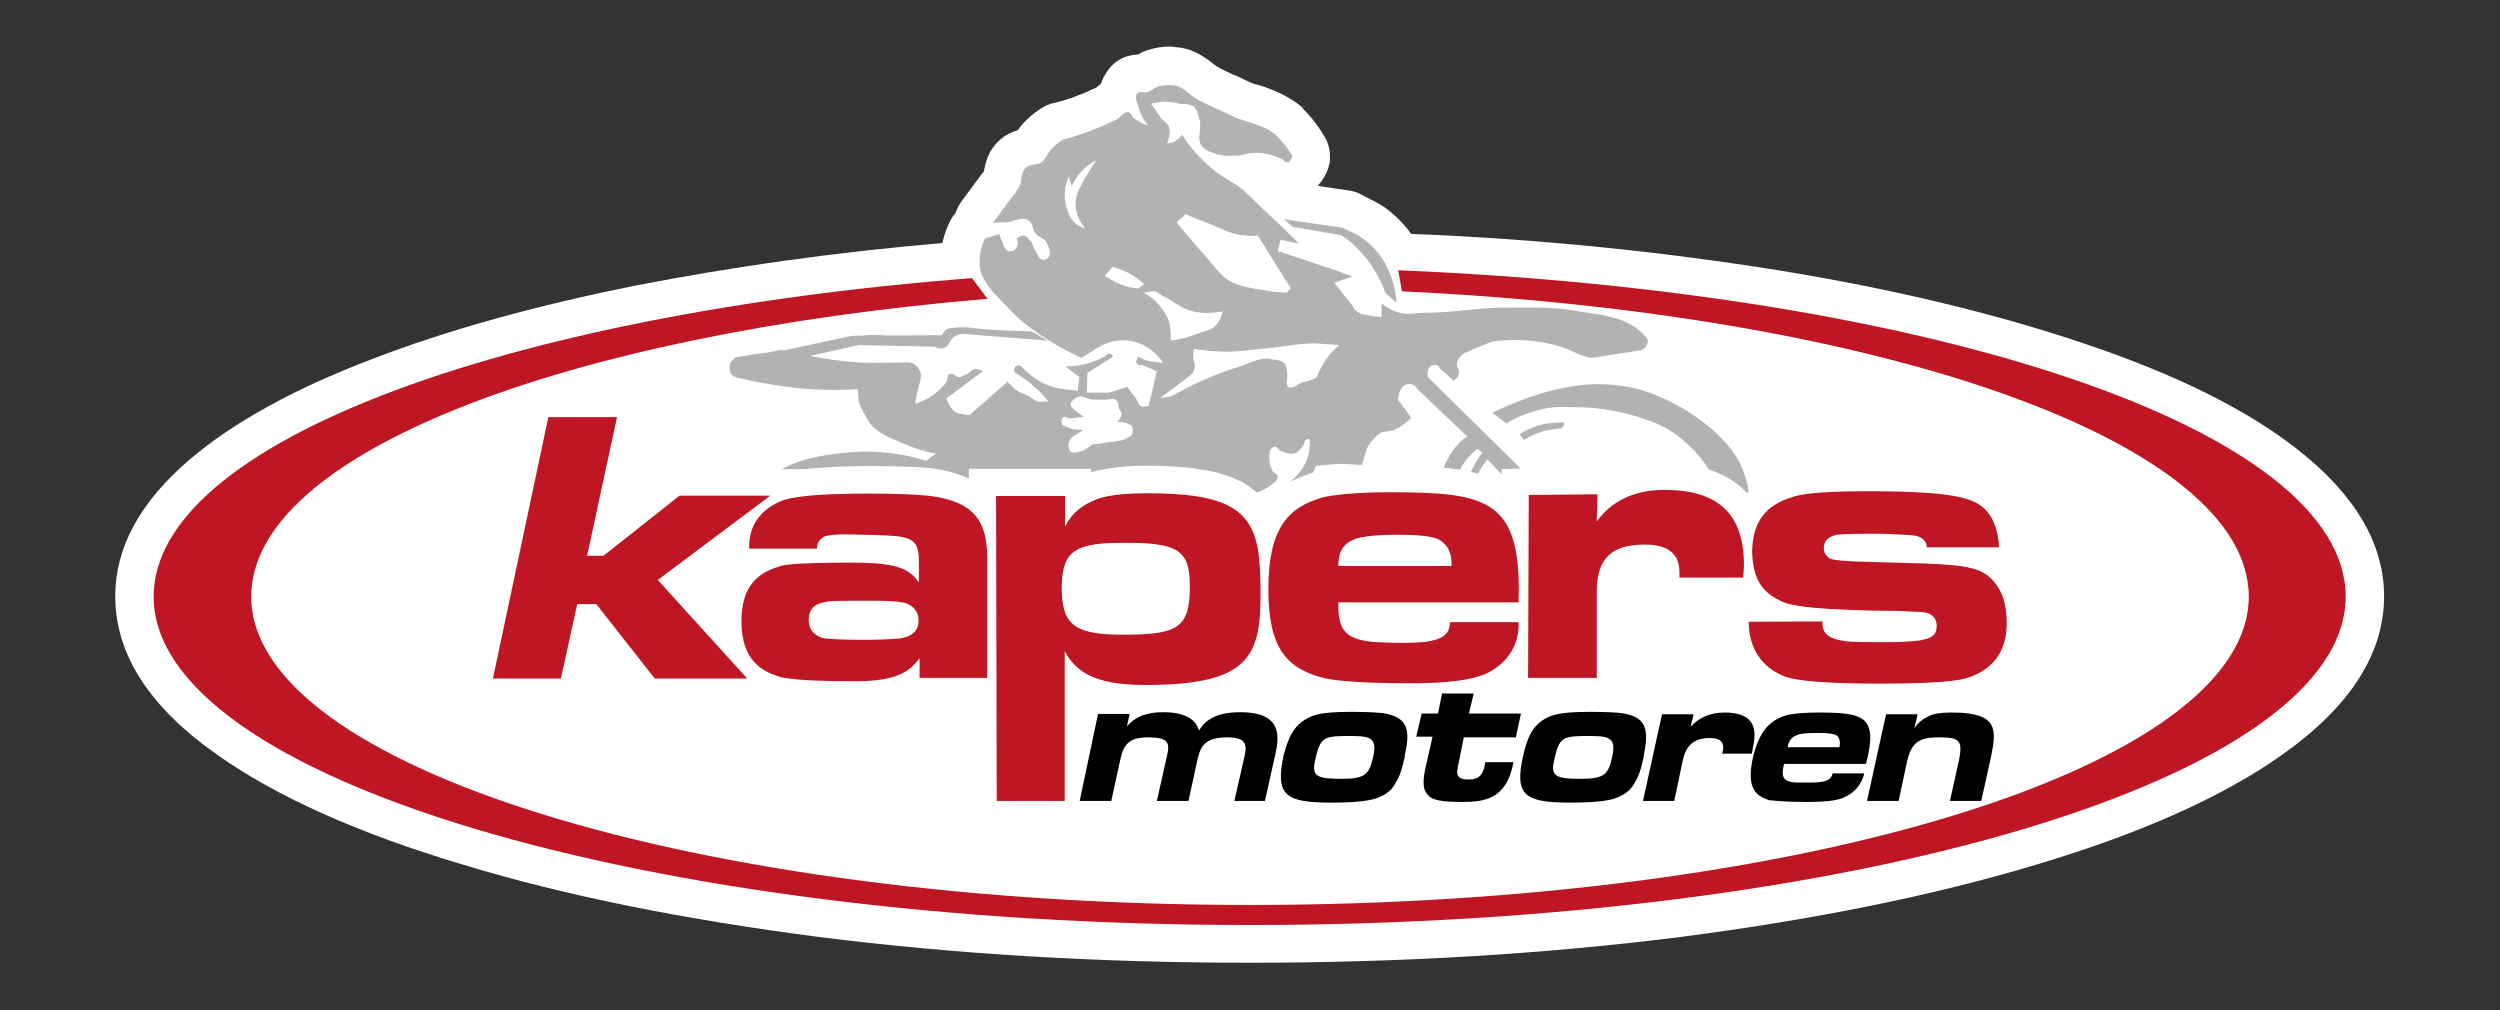 <?xml version="1.0" encoding="utf-8"?>
<!-- Generator: Adobe Illustrator 22.0.0, SVG Export Plug-In . SVG Version: 6.00 Build 0)  -->
<svg version="1.1" id="Layer_1" xmlns="http://www.w3.org/2000/svg" xmlns:xlink="http://www.w3.org/1999/xlink" x="0px" y="0px"
	 viewBox="0 0 735.4 297.1" style="enable-background:new 0 0 735.4 297.1;" xml:space="preserve">
<rect x="0" y="0" width="735.4" height="297.1" fill="#333333" stroke="none"/>
<style type="text/css">
	.st0{fill-rule:evenodd;clip-rule:evenodd;fill:#FFFFFF;}
	.st1{fill-rule:evenodd;clip-rule:evenodd;fill:#BE1622;}
	.st2{fill-rule:evenodd;clip-rule:evenodd;fill:#B2B2B2;}
	.st3{fill-rule:evenodd;clip-rule:evenodd;}
</style>
<g>
	<path class="st0" d="M387.7,54.7c0.2-0.2,0.2-0.3,0.3-0.5c1.7-1.9,2.7-4.1,3.2-6.6c0-0.5,0-1.2,0-1.7c0-2-0.5-3.9-1.5-5.6
		c-1.7-2.9-3.7-5.6-6.3-8.2l0,0l0,0l-0.3-0.5l0,0c-2.9-2.5-7.1-4.8-12.6-6.5c-1.2-0.3-1.9-0.5-2.4-0.7l0,0l-4.6-2.2h-0.2
		c-2.5-1.2-4.4-2-5.4-2.7c-0.2-0.2-0.5-0.3-1-0.7c-3.7-3.1-7.5-4.8-11-4.9c-0.8-0.2-1.4-0.2-1.9-0.2c-2,0-4.1,0.3-5.9,0.9
		c-1.2,0.3-2.2,0.7-3.2,1.4c-4.2,0.2-7.5,2-9.7,5.8c-0.7,1-1,1.9-1.4,2.9c-0.5,0.3-0.9,0.7-1.2,1c-4.6,2.2-8.7,3.7-12.6,4.6
		c-1.4,0.3-2.5,0.8-3.6,1.5c-2.7,1.7-4.9,3.7-6.5,5.8c-0.2,0.2-0.3,0.5-0.5,0.7c-3.1,0.9-5.4,2.5-7.3,5.1c-1.4,1.9-2.2,4.2-2.7,7.1
		c-0.2,0.2-0.5,0.5-0.7,0.8l0,0l0,0l-5.9,8l0,0c-0.7,1-1.4,2.2-1.7,3.4c-0.7,0.7-1.2,1.5-1.7,2.5c-1,2-1.7,4.1-2.2,6.3
		c-31.9,2.7-61.8,7-89.7,12.4c-29.7,5.9-55.9,13.2-78,21.7c-23.1,8.8-40.9,18.7-53.5,29.4c-14.8,12.6-22.1,26-22.1,40.4
		c0,17,10,32.6,30.1,46.7c17.3,12.2,41.4,23.1,72.4,32.3c30.2,9.2,65.1,16.1,104.3,21.2c40.4,5.1,82.7,7.6,126.9,7.6
		c44.2,0,86.4-2.5,126.9-7.6c39.2-5.1,74-12.1,104.3-21.2c30.9-9.2,55-20,72.4-32.3c20-14.1,30.1-29.7,30.1-46.7
		c0-15.6-8.7-30.1-25.6-43.3c-14.8-11.6-35.5-21.9-62.2-30.9c-26-8.8-56-16.1-90.4-21.7c-33.8-5.4-70-9.2-108-10.7
		c-2.2-3.1-4.8-5.6-7.8-7.8c-1.4-1-3.4-2-5.8-3.2l0,0l-1.7-0.9c-1-0.5-2-0.7-3.2-0.9l0,0L387.7,54.7L387.7,54.7z"/>
	<path class="st0" d="M376.4,62.2L373,59c-2.5-2.5-4.6-4.2-5.9-5.4c-1-0.9-2.5-1.9-4.6-3.2c-1.5-0.8-2.5-1.5-3.4-2.2
		c0.7,0.2,1.7,0.2,2.5,0.2c0,0,0,0,0.2,0l0,0h2.9c0.2,0,0.3,0,0.5-0.2l0,0l1.2-0.2l0,0c0.8-0.2,1.4-0.3,1.5-0.3
		c0.7-0.2,1.2-0.2,1.7-0.2c2.2,0,4.2,0.5,6.3,1.5c0.7,0.9,1.7,1.4,2.7,1.4c0.3,0,0.7-0.2,0.8-0.2c0.8-0.2,1.7-0.7,2.4-1.4
		c0.5-0.9,0.8-1.5,1-2.5c0,0,0-0.2,0-0.3c0-0.5,0-0.8-0.3-1.4c-1.4-2.4-3.1-4.6-4.9-6.6c-0.2,0-0.2,0-0.2,0
		c-1.9-1.7-4.9-3.2-9.3-4.6c-1.4-0.5-2.5-0.9-3.2-1l0,0l-4.8-2.4l0,0c-2.9-1.2-4.9-2.2-6.3-3.1c-0.5-0.2-1.2-0.7-2.2-1.5
		c-2.4-1.9-4.4-2.9-6.3-3.1c-0.3,0-0.9,0-1.2,0c-1.4,0-2.5,0.2-3.7,0.5c-0.7,0.2-1.7,0.5-2.7,1.2c-0.3,0.2-0.5,0.3-0.7,0.5h-0.2
		c-0.5-0.2-0.8-0.2-1-0.2c-1.5,0-2.6,0.7-3.4,1.9c-0.5,0.7-0.7,1.5-0.7,2.4c0,0.5,0.2,1.2,0.3,1.9c-0.2,0-0.2,0-0.2,0
		c-1.4,0-2.5,0.7-4.1,1.9c-0.2,0.2-0.3,0.3-0.3,0.3c-5.4,2.9-10.5,4.8-15.5,5.8c-0.3,0.2-0.5,0.3-0.8,0.5c-1.9,1.2-3.4,2.4-4.2,3.7
		c-0.3,0.3-0.7,0.9-1,1.5c-0.5,0.7-0.8,1.2-1,1.5c-0.2,0-0.5,0.2-1.2,0.2c-2,0.3-3.6,1.2-4.6,2.4c-0.5,0.8-1,2.2-1.2,3.9
		c-0.2,0.7-0.2,1-0.3,1.2c-0.3,0.9-1,1.9-2,3.2c-0.5,0.7-0.9,1.2-1.2,1.5c-0.7,1-1.7,2.4-3,4.2l0,0l-1.4,1.9
		c-0.3,0.3-0.5,0.9-0.5,1.5c0,0.5,0.2,1.2,0.5,1.5l0,0l-1.2,0.3c-0.7,0.3-1.2,0.7-1.5,1.4c-1.4,2.7-2,5.4-2,8.3l0,0l0,0v1l0,0
		c0.2,0.3,0.2,0.7,0.2,1c-34.3,2.7-66.2,7-96,12.9c-29.4,5.8-54.9,12.9-76.6,21.2c-22.2,8.5-39.2,17.8-51.1,28
		c-12.7,10.9-19,22.2-19,34c0,14.1,8.8,27.3,26.5,39.9c16.5,11.7,39.7,22.1,69.8,31.1c29.9,9,64.2,16,102.9,20.7
		c40.1,5.1,82,7.6,125.8,7.6c43.8,0,85.8-2.5,125.8-7.6c38.7-4.8,73-11.7,102.9-20.7c30.1-9,53.3-19.4,69.8-31.1
		c17.7-12.6,26.5-25.8,26.5-39.9c0-12.7-7.5-25.1-22.4-36.7c-14.1-11-34-20.9-59.6-29.6c-25.5-8.8-55.2-15.8-89-21.4
		c-34.5-5.6-71.3-9.2-110.2-10.7c0,0,0,0-0.2,0c-0.3,0-0.7,0-1,0.2c0-0.2,0-0.2-0.2-0.3c-1.9-3.7-4.4-6.8-7.8-9
		c-1-0.8-2.4-1.5-4.4-2.5l0,0l-1.9-0.9c-0.2-0.2-0.3-0.2-0.7-0.2l0,0L378,61.9c-0.2,0-0.3,0-0.5,0C377.2,61.9,376.7,62,376.4,62.2
		L376.4,62.2z"/>
	<path class="st1" d="M393.7,177.2h53c1-30.4-9-32.4-38.2-32.4c-11,0-17.2,1-19.4,1.5c-10,2.9-16,8.8-16,27
		c0,17.5,5.4,23.4,16.5,26.2c1.5,0.3,6.8,1.5,25.5,1.5c14.9,0,20.2-1.9,22.6-3.1c6.1-3.1,9.3-8.7,9-14.9l0,0h-20.2
		c0.2,5.3-5.6,6.1-13.7,6.1c-5.9,0-8.5-0.3-9.3-0.3C395.7,187.9,393.5,185.3,393.7,177.2L393.7,177.2z M514.4,182.9
		c0,7,3.2,12.4,8.5,15.1c1.9,1,4.1,3.1,30.6,3.1c21.1,0,24.8-1.5,25.8-1.9c7.3-2.5,11-8,11-15.8c0-6.1-1.5-9.3-3.2-11.6
		c-3.6-4.8-8-5.6-22.6-6.1c-5.9-0.2-11.9-0.3-17.8-0.5c-8.7-0.3-8.7-1-9-1.4c-0.7-0.5-1.2-1.4-1.2-2.6c0-1.9,1-3.2,3.7-3.9
		c0.3,0,2-0.3,9.2-0.3c1.7,0,6.1,0,8.5,0.2c5.8,0.2,6.1,0.5,6.5,0.7c1.5,0.5,2.4,1.7,2.4,3.1l0,0H588c0-3.6-1.2-7.3-2.7-9.5
		c-3.2-4.6-7.8-7-36.3-7c-16,0-20.4,1.2-21.7,1.7c-8,2.4-11.7,7.3-11.9,16c0.2,7.5,2.5,11.5,7.5,14.1c1.9,1,3.9,2.5,21.2,3.1
		c4.6,0.2,9.3,0.3,13.9,0.3c7,0.3,8.3,0.3,9.2,0.7c1.7,0.7,2.5,2,2.5,3.7c0,2.2-1,3.6-4.2,4.1c-0.3,0.2-3.6,0.7-10.9,0.7
		c-11.2,0-11.2-0.2-11.7-0.3c-5.8-0.7-7-2.9-6.8-5.8l0,0L514.4,182.9L514.4,182.9z M329.8,186.7c-14.9,0-17.3-3.9-17.5-13.6
		c0.2-9.8,2.4-13.4,17-13.4c1,0,2.2,0,3.2,0c15.5,0,17.5,3.4,17.5,13.2C350,185.3,345.6,186.7,329.8,186.7L329.8,186.7z M145,199.6
		h20l4.8-21.9h5.6l17.2,21.9h27.2l-26.3-29l33.1-24.8h-26.7l-22.4,17.7h-4.8l8.8-40.8h-20.2L145,199.6L145,199.6z M411.3,79.5
		C568.8,86,690,126.4,690,175.5c0,53.3-144.4,96.6-322.3,96.6c-178.2,0-322.5-43.3-322.5-96.6c0-45,102.2-82.9,240.7-93.7l0,0
		l4.6,6.1C165.6,98.4,73.9,133.5,73.9,175.5c0,50.1,131.5,90.7,293.8,90.7c162.2,0,293.8-40.6,293.8-90.7
		c0-45.5-108.2-83.2-249.1-89.8l0,0L411.3,79.5L411.3,79.5z M313.2,191.6c3.2,5.8,8.5,9.9,23.6,9.9c30.9,0,34-8.5,34-27
		c0-9.2-0.8-13.4-1-14.1c-2.5-11.2-10.4-15.3-32.3-15.3c-11.2,0-14.4,1.5-16.6,2.5c-3.6,1.7-6.1,4.2-7.6,7.3l0,0v-9H293l0.2,89.7h20
		V191.6L313.2,191.6z M220.4,161.4h19.9c0-1.5,0.7-2.9,2.5-3.7c0.3,0,1.4-0.5,5.6-0.5c3.7,0,7.5,0.2,9.3,0.2
		c9.3,0.3,12.6,0.5,12.6,7.3l0,0v6.6c-2.4-3.2-4.9-5.8-19-5.8c-19.4,0-21.4,0.8-22.2,1.2c-7.1,2-11,6.8-11,16
		c0,11.9,6.3,14.9,11.6,16.5c1.2,0.2,4.6,1.2,21.9,1.2c12.2,0,16.1-2.9,18.9-6.8l0,0v5.8h19.9v-35.2c0-11.2-4.2-16.1-14.8-18
		c-1.4-0.3-6.6-1-20-1c-23.1,0-25.6,2-27.7,3.1C222.8,151,220.1,155.8,220.4,161.4L220.4,161.4z M449.5,199.4h20.2v-25.3
		c0-9.7,4.2-13.9,14.1-13.9c5.3,0,7.5,1.5,8.7,3.1c1,1,1.7,3.1,1.5,6.6l0,0h18.8c0-1.2,0.2-2.4,0.2-3.6c0-14.9-7.3-22.2-23.4-22.2
		c-9.5,0-15.8,3.7-19.9,9.3l0,0l0.2-8l-20.2,0.2L449.5,199.4L449.5,199.4z M393.7,166.5c0-4.6,1.7-6.8,5.1-8c1-0.3,3.6-1.2,12.4-1.2
		c11,0,12.4,1.4,13.4,2.4c1.4,1.2,2.5,3.2,2.4,6.8l0,0H393.7L393.7,166.5z M254.1,188.2c-12.4,0-12.6-0.7-13.1-0.9
		c-2-1-3.1-2.5-3.1-4.9c0-2.9,1.2-4.8,5.4-5.4c0.3-0.2,2.2-0.3,12.9-0.3c9,0,10.2,0.7,10.9,1c2,1,3.1,2.5,3.1,4.8
		c0,2.5-1.2,4.6-5.4,5.3C264.6,187.7,262.9,188.2,254.1,188.2L254.1,188.2z"/>
	<path class="st2" d="M351.2,102.6c-0.2,0.9-0.2,1.7-0.2,2.4c0,1,0.5,1.9,0.5,2.9c-0.2,0.9-0.5,1.7-1.2,2.4l0,0l-9,6.8l3.1-0.5
		c6.3-3.4,12.4-6.3,18.7-8.3c3.7-0.9,7.5-3.6,11-2.6c1.4,0.2,2.9,0.2,3.9,1.4c0.5,1,0.7,2.2,0.7,3.4c0,0.9-0.3,1.7-0.2,2.4
		c0.7,2.7,3.2-0.2,4.9-0.5c1.2-0.2,2.7-0.7,3.9-1.4c0.7-1.9,1.7-3.6,2.7-5.1c1-1.7,2.4-2.9,3.9-4.4c-2.4-0.2-4.8-0.3-7-0.5
		c-4.6,0-9.5,1-14.6,1.5c-4.4,0.3-8.8,1.2-13.4,0.9C356.5,103.3,353.9,103.1,351.2,102.6L351.2,102.6z M359.7,91.6
		c-2.9,0.5-5.8,0.7-8.7,0c-2.5-0.5-4.9-2.2-7.1-3.6c-1.5-0.7-2.7-1.4-4.1-2.4l0,0l-3.6,0.5c1.7,0.7,3.2,1.9,4.6,3.4
		c1.5,1.9,3.1,3.9,3.4,6.8c0.2,1.2,0.2,2.5,0.2,3.9c2.5-0.3,5.1-1,7.8-2c1.9-0.9,4.4-0.9,5.8-2.9C358.9,94.3,359.4,92.9,359.7,91.6
		L359.7,91.6z M322.5,47.2c-1.4,0.5-2.4,1.5-3.6,2.4c-1.5,1.5-2.7,3.1-3.6,5.1l0,0l-0.9-2.7c-1.2,2.4-1.5,5.4-0.9,8.2
		c0.5,1.9,1.2,3.9,2.4,5.1c1,1,2,1.5,3.4,1.9c-2.2-2.4-3.4-5.8-2.7-9c0.3-2,1.5-3.7,2.4-5.6C320.3,50.6,321.3,48.8,322.5,47.2
		L322.5,47.2z M407.4,86l3.4,3.1c-0.5-7.6-3.9-14.8-10-19c-1.7-1.4-3.9-2-5.8-3.1l0,0l-17.3-2.5l2.5,2.2l14.4,2.5
		c4.6,3.1,8.3,7.3,11,12.6C406.4,83.1,406.9,84.4,407.4,86L407.4,86z M447,127.7l1.2,1.7c2.4-1.4,4.8-2.4,7.3-2.9
		c1.2-0.2,2.4-0.3,3.4-0.5c0.7,0.2,1.2-0.7,1.2-1.4c-0.2-0.5-0.8-0.3-1.2-0.3c-2,0-4.4,0.2-6.8,1C450.4,125.9,448.5,126.7,447,127.7
		L447,127.7z M336.6,83.6c-1.4-1.2-2.9-2.4-4.4-3.2c-1.7-0.8-3.2-1.5-4.9-1.9l0,0l-2.4,2.7c1.4,0.5,2.4,1.5,3.7,2
		c1.9,0.9,3.9,1.4,6.1,1.7l0,0L336.6,83.6L336.6,83.6z M434.8,139.3c0.7-1.5,2-3.2,2.7-4.2l0,0l4.2,4.4v-1.5l5.6-0.2l-27.2-26.8
		c-0.2-0.7-0.3-1.7,0.2-2.7c0.7-1.2,2.7-1.4,3.2,0l0,0l4.1,3.7c0.9-0.7,1.4-1.2,1.5-2c0.5-1.2-0.9-1.9-0.5-3.2
		c0.2-1.5,1.7-2.9,2.9-3.2c2.4-1.2,4.8-2,7.3-3.1c7.1-1,14.3-0.5,21.1,1.7c2,0.7,4.1,2,6.5,2.7c0.7,0.3,1.5,0.3,2.4,0.3
		c4.1-0.7,8-1.2,12.2-1.9c0.5-0.2,1,0,1.5-0.2c1.5-0.5,2.9-2.2,1.9-3.7c-5.6-6.8-14.6-6.8-22.4-8.2c-5.1-1-13.9-0.7-21.1-0.7
		c-7,0.2-14.4,1.5-21.4,1.5c-2.5,0-5.3,0.7-7.8,0c-2-0.5-3.6-1.5-5.3-2.7l0,0v4.1c-0.7-0.3-1.4-0.3-2.2-0.3
		c-1.9-0.5-3.7-0.3-5.3-1.7c-0.5-0.3-0.8-0.9-1-1.4l0,0l-5.4-6.8l5.4-1.9c-1.5-0.3-2.7-1-4.2-1.5c-5.9-1.9-11.9-4.1-17.8-5.9l0,0
		l0.8-3.4l5.4,1.2c-2-2.2-4.4-4.4-6.5-6.4c-3.6-3.2-6.8-6.6-10.2-9.7c-3.1-2.4-6.5-3.7-9.2-6.3c-3.4-2.9-6.1-5.9-8.5-9.7
		c-0.3,0.5-0.8,0.9-1,1.2c-1,0.9-2.2,1.4-3.4,1.4c0.5-1.4,1-2.9,0.7-4.2c-0.2-1.7-1.5-2.2-2.5-3.2c-0.8-1.5-2-2.9-2.9-4.2
		c1.2-0.5,2.4-0.5,3.7-0.7c1.7,0,3.4,0.3,5.1,0.7c1.4,0,2.7,0,3.9,0.8c0.8,0.9,1.2,2.4,1.5,3.7c0.8,2.2-0.7,5.6,0.5,7.5
		c1.2,1.9,3.2,2.2,5.1,2.9c2,0.5,4.1,0.3,6.1,0.3c1.2-0.3,2-0.5,2.9-0.7c3.6-0.5,7.1,0.3,10.2,2c0.2,0.5,0.7,0.7,1.2,0.7
		c0.5-0.2,1.2-0.9,1.4-1.9c-1.4-2.2-2.9-4.2-4.8-6.1c-3.2-2.9-7.8-3.6-11.7-5.1c-3.9-1.9-7.6-3.4-11.4-5.4c-2.5-1.4-4.4-4.1-7.3-4.2
		c-1.4-0.2-2.7,0-4.1,0.3c-1.2,0.3-2.4,1.4-3.4,1.7c-1,0.3-2.4-0.5-3.1,0.5c-0.7,1.4,0.2,2.7,0.5,3.7c0.5,2.2,1.4,4.1,2.9,5.6
		c-1.4-0.3-2.7-1-3.9-1.9c-0.9-0.5-1.2-1.9-2-2c-1.2-0.2-2,1.2-3.2,2c-5.4,2.7-10.9,4.8-16.1,6.1c-1.4,0.9-2.7,1.9-3.7,3.2
		c-0.7,1-1.4,2.2-2.2,3.2c-1.5,1.5-4.1,0.3-5.4,2.4c-1,1.2-0.7,3.1-1.2,4.4c-1,2.2-2.5,3.7-3.7,5.4c-1.5,2-2.9,4.1-4.4,5.9
		c1.4-0.2,2.7-0.2,4.2-0.2c2.4-0.3,5.1-2.2,7,0c0.7,0.7,0.5,2.4,1.4,3.2c0.7,1.2,2.2,1.2,3.1,2.4c0.7,1.2,1.2,2.4,1.2,3.9
		c-0.3,0.8-1,1.4-1.5,1.5c-1.7,0.3-2-1.2-2.7-2.5c-0.7-0.7-0.9-1.9-1.2-2.7c-0.9-0.7-1.4-1.9-2.5-1.9c-0.9,0-1.5,0.5-2,1
		c0.9,1,0.3,2.5-0.7,3.4c-0.5,0.2-0.9,0.2-1.4,0.2c-1.2,0-1.7-1.7-2-2.7c-0.3-0.5-0.7-1.4-1-2.4l0,0l-4.2,1.4
		c-1.2,2.4-1.7,5.3-1.5,8c0.2,3.4,2.4,5.6,3.9,7.8c3.6,3.4,6.6,7.3,10.4,10c4.9,3.7,10.2,6.8,15.6,9.3c2.9-1.7,5.8-4.1,9-4.8
		c5.8-1.4,11.6,1,15.1,6.3c-1.2-0.2-2.4-0.2-3.4-0.5c-1.4,0-2.5-0.7-4.1-1.4c0,0.5-0.3,0.8-0.5,1.4c0.2,1,0.9,1.4,1.7,1l0,0l4.4,1.9
		l-2.4,10.2c-0.5,0.2-1.2,0.3-1.9,0.2c-1.2-0.3-1.4-2-2.2-2.9c-0.8-0.8-1.4-1.9-2.2-2.9l0,0l-5.4,1.7h-6.5l0.2-5.8l7.5-4.8
		c-0.2-0.3-0.3-0.8-0.8-0.8c-0.9-0.3-1.4,0.8-2,1c-3.7,1.9-7.6,2.7-11.2,2.7l0,0l4.1,3.1l-0.5,4.1c-3.1-0.5-5.8-0.5-8.8-1.7
		c-3.1-1.2-5.8-3.4-8.2-5.9c-0.7,0.3-1.5,0.2-1.5,0.8c-0.2,0.3-0.2,0.9,0,1.4c1,0.5,2,1.2,3.1,2c2.5,1.9,4.8,3.9,6.8,6.6
		c-0.8-0.2-1.9,0-2.9,0c-1-0.2-1.7-0.9-2.5-1.5c-1.2-0.7-2.9-1-4.1-2c-0.9-0.7-1.7-1.5-2.5-2.4l0,0l-11.2,9.8
		c-1.5-0.3-3.2-0.2-4.4-1c-1.2-1.2-1.9-2.4-2.4-3.9l0,0l10.7-8c-0.5-0.3-1.2-0.5-1.9-0.7c-1-0.2-1.9,1-2.5,1.5
		c-1,0.2-1.7,0.9-2.5,0.9c-1.2,0.2-1.9-1.7-3.1-0.7c-0.7,0.7-0.3,1.9-0.9,2.4c-0.5,1-1.7,1.7-2.2,2.4c-2.2,1.9-4.6,3.2-6.8,3.7
		c0.2-1.2,0.5-2.4,0.7-3.6c0.3-1.5,1-3.1,1-4.8c-0.3-2-1.7-3.6-3.6-3.7c-4.9,0-10,0.3-14.9,0c-4.9-0.3-9.5-1-14.1-1.9l0,0l14.3-3.2
		l22.4,0.5c1.4,0.9,2.7,0.5,3.6-0.2c0.5-0.5,0.9-1.4,1.2-1.9c0.7-1,1.9-1.5,3.2-1.7l0,0l25.1,2l-4.6-2.7c-4.9-0.2-9.7-0.3-14.4-0.7
		c-2.4-0.2-4.8-0.7-7-0.5c-1.4,0.2-2.9,0-3.9,0.8c-0.5,0.5-0.8,0.8-1,1.5l0,0L261,98.7c-2.2-0.2-4.6-0.3-6.8,0c-1.5,0-3.1,0-4.6,0.3
		l0,0l-19.2,4.1c-0.3-0.2-0.3-0.2-0.5-0.2c-2,0.3-3.9,0.9-5.6,1c-2.7,0.3-5.4,0.9-8,1.2c-0.3,0.7-1,0.8-1.4,1.5
		c-0.8,2,0,4.1,1.7,4.4c4.8,1.2,9.3,2,14.3,2.7c7,1,14.3,1.2,21.4,0.8l0,0l0.3,3.6c0.8,2.4,2.2,4.8,3.4,6.6c2.5,2.9,6.5,4.4,9.8,5.8
		c3.2,1.4,6.3,2.4,9.5,2.9l0,0l-2.9,2.2c-5.1-1.9-14.3-3.1-20-2.7c-8.5,0.5-16.1,1.7-22.4,5.1l0,0h6.6c4.9-0.5,11.2-0.9,18.7-0.9
		c10.2,0,17.3,0.3,21.2,1c3.2,0.7,6.1,1.5,8.5,2.7l0,0v-2.9H321v1c4.2-1.2,9.7-1.9,16.5-1.9c12.1,0,20.9,1.4,26.8,4.3
		c2,0.8,3.7,2.2,5.4,3.6c1.4-0.5,2.9-1.2,4.1-2.2c0.9-0.7,2.2-1.2,2-2.5c0.2-0.8-0.9-0.8-1.4-1.5c-0.7-1.2-1-2.5-1-3.9
		c0-0.9,0-1.5,0.2-2.4c0.2-0.3,0.7-0.9,1-0.9c1-0.5,1.5,0.9,2.2,1.2c1.4,0.5,2.9,1.2,4.4,0.5c0.9-0.5,1.9-1.5,2.4-2.7
		c0-0.5,0.2-1,0.7-1.2c0.3-0.2,0.7-0.2,1,0c0,1.5,0,3.2-0.5,4.8c-0.7,2.7-2.4,4.8-4.1,6.6c-0.3,0.3-0.7,0.7-1,1
		c1.9-1,4.1-1.9,6.5-2.7c0.3-0.5,0.7-1.4,1-2c1.9-0.2,3.9-0.3,6.1-0.5c2.5-0.2,4.8,0.2,7.3,0.3l0,0l1.5-4.9c1-1.9,2.5-3.6,4.1-4.6
		c1.2-0.5,2.4-0.3,3.6-0.7c1.7-0.7,3.7-2,5.3-3.7l0,0l-3.9-5.4c0.2-0.7,0.2-1.9,0.7-2.7c1.2-2.4,3.9-2.4,5.1-0.3l0,0l14.6,13.9
		c-3.2,2-5.3,5.4-7,9.2c1,0,1.7,0.2,2.5,0.2c0.8,0.2,1.5,0.3,2.4,0.3c1.2-2.4,3.1-4.4,5.1-6.1l0,0l1.5,1.2c-0.7,0.8-1.4,1.7-1.9,2.7
		c-0.5,0.9-1,1.9-1.5,2.9C433.4,139,434.1,139.1,434.8,139.3L434.8,139.3z M328.5,124c0.7-0.3,1.2-1,1.4-2c0.2-0.9-0.7-1.4-0.9-2.2
		c0-0.5,0-1-0.3-1.7c-0.2-0.3-0.5-0.5-0.9-0.8c-2,0.3-3.9,0.3-5.9,0.3c-1.9,0-3.7-1.9-5.8-0.3c-0.3,0.3-0.9,0.7-1,1.2
		c-0.5,1.4,0.7,1.7,1.4,2.4c0.7,0.7,1.5,1.2,2.4,1.7c-1.2,0.2-2.7,0.3-4.1,0.5c-0.8,0-1.9-1.2-2.4,0.2c-0.2,0.7-0.2,1.4,0.2,1.7
		c0.9,0.5,1.9,0.9,2.7,1.2c1,0.2,2.4,0.2,3.4,0.3l0,0l-3.2,2c-1,0.8-1.5,2.4-1,3.7c0.5,1.5,2.4,0.9,3.6,0.5c1.2-0.2,2.4-1.5,3.4-2
		c1.4-0.2,2.6-0.2,3.7-0.5c1.7-0.3,3.6-0.2,5.4-0.9c0.8-0.5,1.9-0.7,2.4-1.5c0.3-0.8,0.3-1.7,0-2.4c-0.3-0.5-1-0.5-1.5-0.9
		C330.3,124.2,329.3,124,328.5,124L328.5,124z M379.7,84.8l-9.7-15.5c-1.9,0.2-3.9,0-5.8-0.3c-3.4-0.7-6.3-2.4-9.5-3.6
		c-1.9-0.7-3.9-1.5-5.9-2.4l0,0l-2.7,2.4c2,2.5,4.4,5.3,6.6,7.8c3.2,3.2,5.6,7.6,9.5,9.7c2.9,1.5,6.1,1.9,9.2,2.4
		c2.4,0.5,4.8,0.7,7.1,0.8l0,0L379.7,84.8L379.7,84.8z M502.7,138.1c4.1,1.4,7.3,3.2,10.2,5.9c0.3,0.3,0.7,0.7,1,1
		c0.2-0.2,0.3-0.3,0.5-0.5c-0.5-3.1-1.4-5.9-2.7-8.5c-4.6-8.7-15.3-15.8-23.3-19.2c-15.6-7-32.3-3.6-49.4,4.6l0,0l4.1,3.1
		c3.4-2,7.1-3.4,10.9-4.2c3.6-0.9,7.1-0.5,10.7-0.5c10,0.2,19.7,3.2,24.8,5.8C494.7,128.4,499.8,133.4,502.7,138.1L502.7,138.1z"/>
	<path class="st3" d="M465,229.1c-7.3,0-9-0.7-7.8-5.6c1-4.9,2-5.6,3.2-6.3c0.7-0.2,1-0.7,6.6-0.7c5.9,0,8.5,0.2,7.3,5.8
		C473.2,227.8,472,229.1,465,229.1L465,229.1z M317.6,235.6h9.3l2.7-12.4c1-4.4,2.7-6.3,8.2-6.3c5.8,0,6.5,1.5,5.4,5.8l0,0
		l-2.9,12.9h9.3l2.7-12.4c1-4.4,2.9-6.3,8.8-6.3c4.9,0,5.8,1.7,5.1,5.1l0,0l-3.1,13.6h9l3.2-14.4c1.7-7.6-0.9-11.7-10.5-11.7
		c-7.5,0-10.5,2.7-12.1,5.4c-0.8-2.9-3.6-5.4-10.5-5.4c-5.8,0-8.8,1.9-10.7,4.2l0,0l0.8-3.7h-9.3L317.6,235.6L317.6,235.6z
		 M525.8,219.8c0.5-2.2,1.5-3.2,3.2-3.7c0.3-0.2,1.7-0.5,5.8-0.5c4.9,0,5.4,0.7,5.8,1c0.5,0.7,0.8,1.5,0.5,3.2l0,0H525.8
		L525.8,219.8z M524.8,224.7h24.1c3.7-14.1-0.7-15.1-14.1-15.1c-5.1,0-8,0.5-9,0.7c-4.8,1.4-8.2,4.2-10.2,12.7
		c-1.7,8.1,0.2,11,4.9,12.4c0.7,0,3.1,0.5,11.4,0.5c7,0,9.5-0.8,10.7-1.4c3.2-1.4,5.1-4.1,5.8-7l0,0h-9.3c-0.5,2.4-3.1,2.7-6.8,2.7
		c-2.7,0-3.9,0-4.2,0C524.6,229.8,523.8,228.8,524.8,224.7L524.8,224.7z M549.2,235.6h9.3l2.5-11.7c1.4-6.1,4.1-7,9.7-7
		c5.9,0,6.6,1.2,5.6,6.5l0,0l-2.7,12.2h9.2l2.9-13.1c1.5-7.6,2.4-12.9-11.4-12.9c-4.2,0-5.9,0.5-6.8,1c-1.9,0.9-3.4,2-4.4,3.7l0,0
		l1-4.2h-9.3L549.2,235.6L549.2,235.6z M461.9,236.1c10.9,0,13.1-1.2,14.3-1.7c2.2-1,3.7-2.2,4.9-4.6c0.5-0.7,1.4-2.5,2.2-6.3
		c0.2-0.5,0.2-1.2,0.3-1.7c1.7-8-0.2-10.5-4.9-11.7c-0.7-0.2-2.7-0.7-11.2-0.7c-8.7,0-10.9,1-12.4,1.7c-4.4,2.2-5.9,6.1-7.1,11.4
		C445.5,233.9,448.4,236.1,461.9,236.1L461.9,236.1z M391.6,236.1c10.9,0,13.1-1.2,14.3-1.7c2.4-1,3.7-2.2,4.9-4.6
		c0.5-0.7,1.4-2.5,2.2-6.3c0.2-0.5,0.2-1.2,0.3-1.7c1.9-8-0.2-10.5-4.9-11.7c-0.7-0.2-2.7-0.7-11.2-0.7c-8.7,0-10.9,1-12.2,1.7
		c-4.6,2.2-6.1,6.1-7.5,11.4C375.2,233.9,378,236.1,391.6,236.1L391.6,236.1z M416.6,216.7h4.8l-2.2,9.7c-1,5.1-0.2,6.6,1.4,8
		c1,0.7,2.5,1.5,9.5,1.5c6.5,0,13.1-0.7,15.1-11.7l0,0h-8.3c-0.2,1.2-0.3,1.9-0.5,2.2c-0.7,1.9-1.7,2.9-4.4,2.9
		c-3.1,0-3.7-1.2-3.2-3.4c0-0.5,0.2-1,0.3-1.5l0,0l1.5-7.5h15.3l1.5-7h-15.3l1.4-5.9h-9.3l-1.2,5.9h-4.8L416.6,216.7L416.6,216.7z
		 M394.7,229.1c-7.3,0-9-0.7-7.8-5.6c1-4.9,2-5.6,3.2-6.3c0.7-0.2,1-0.7,6.6-0.7c5.9,0,8.5,0.2,7.3,5.8
		C402.8,227.8,401.7,229.1,394.7,229.1L394.7,229.1z M483.3,235.6h9.2l2.5-11.9c1-4.6,3.4-6.6,8-6.6c2.4,0,3.2,0.7,3.6,1.5
		c0.3,0.5,0.5,1.4,0,3.1l0,0h8.7c0.2-0.7,0.3-1.2,0.3-1.7c1.7-7-0.8-10.4-8.3-10.4c-4.2,0-7.6,1.5-10,4.2l0,0l0.9-3.7h-9.3
		L483.3,235.6L483.3,235.6z"/>
</g>
</svg>
